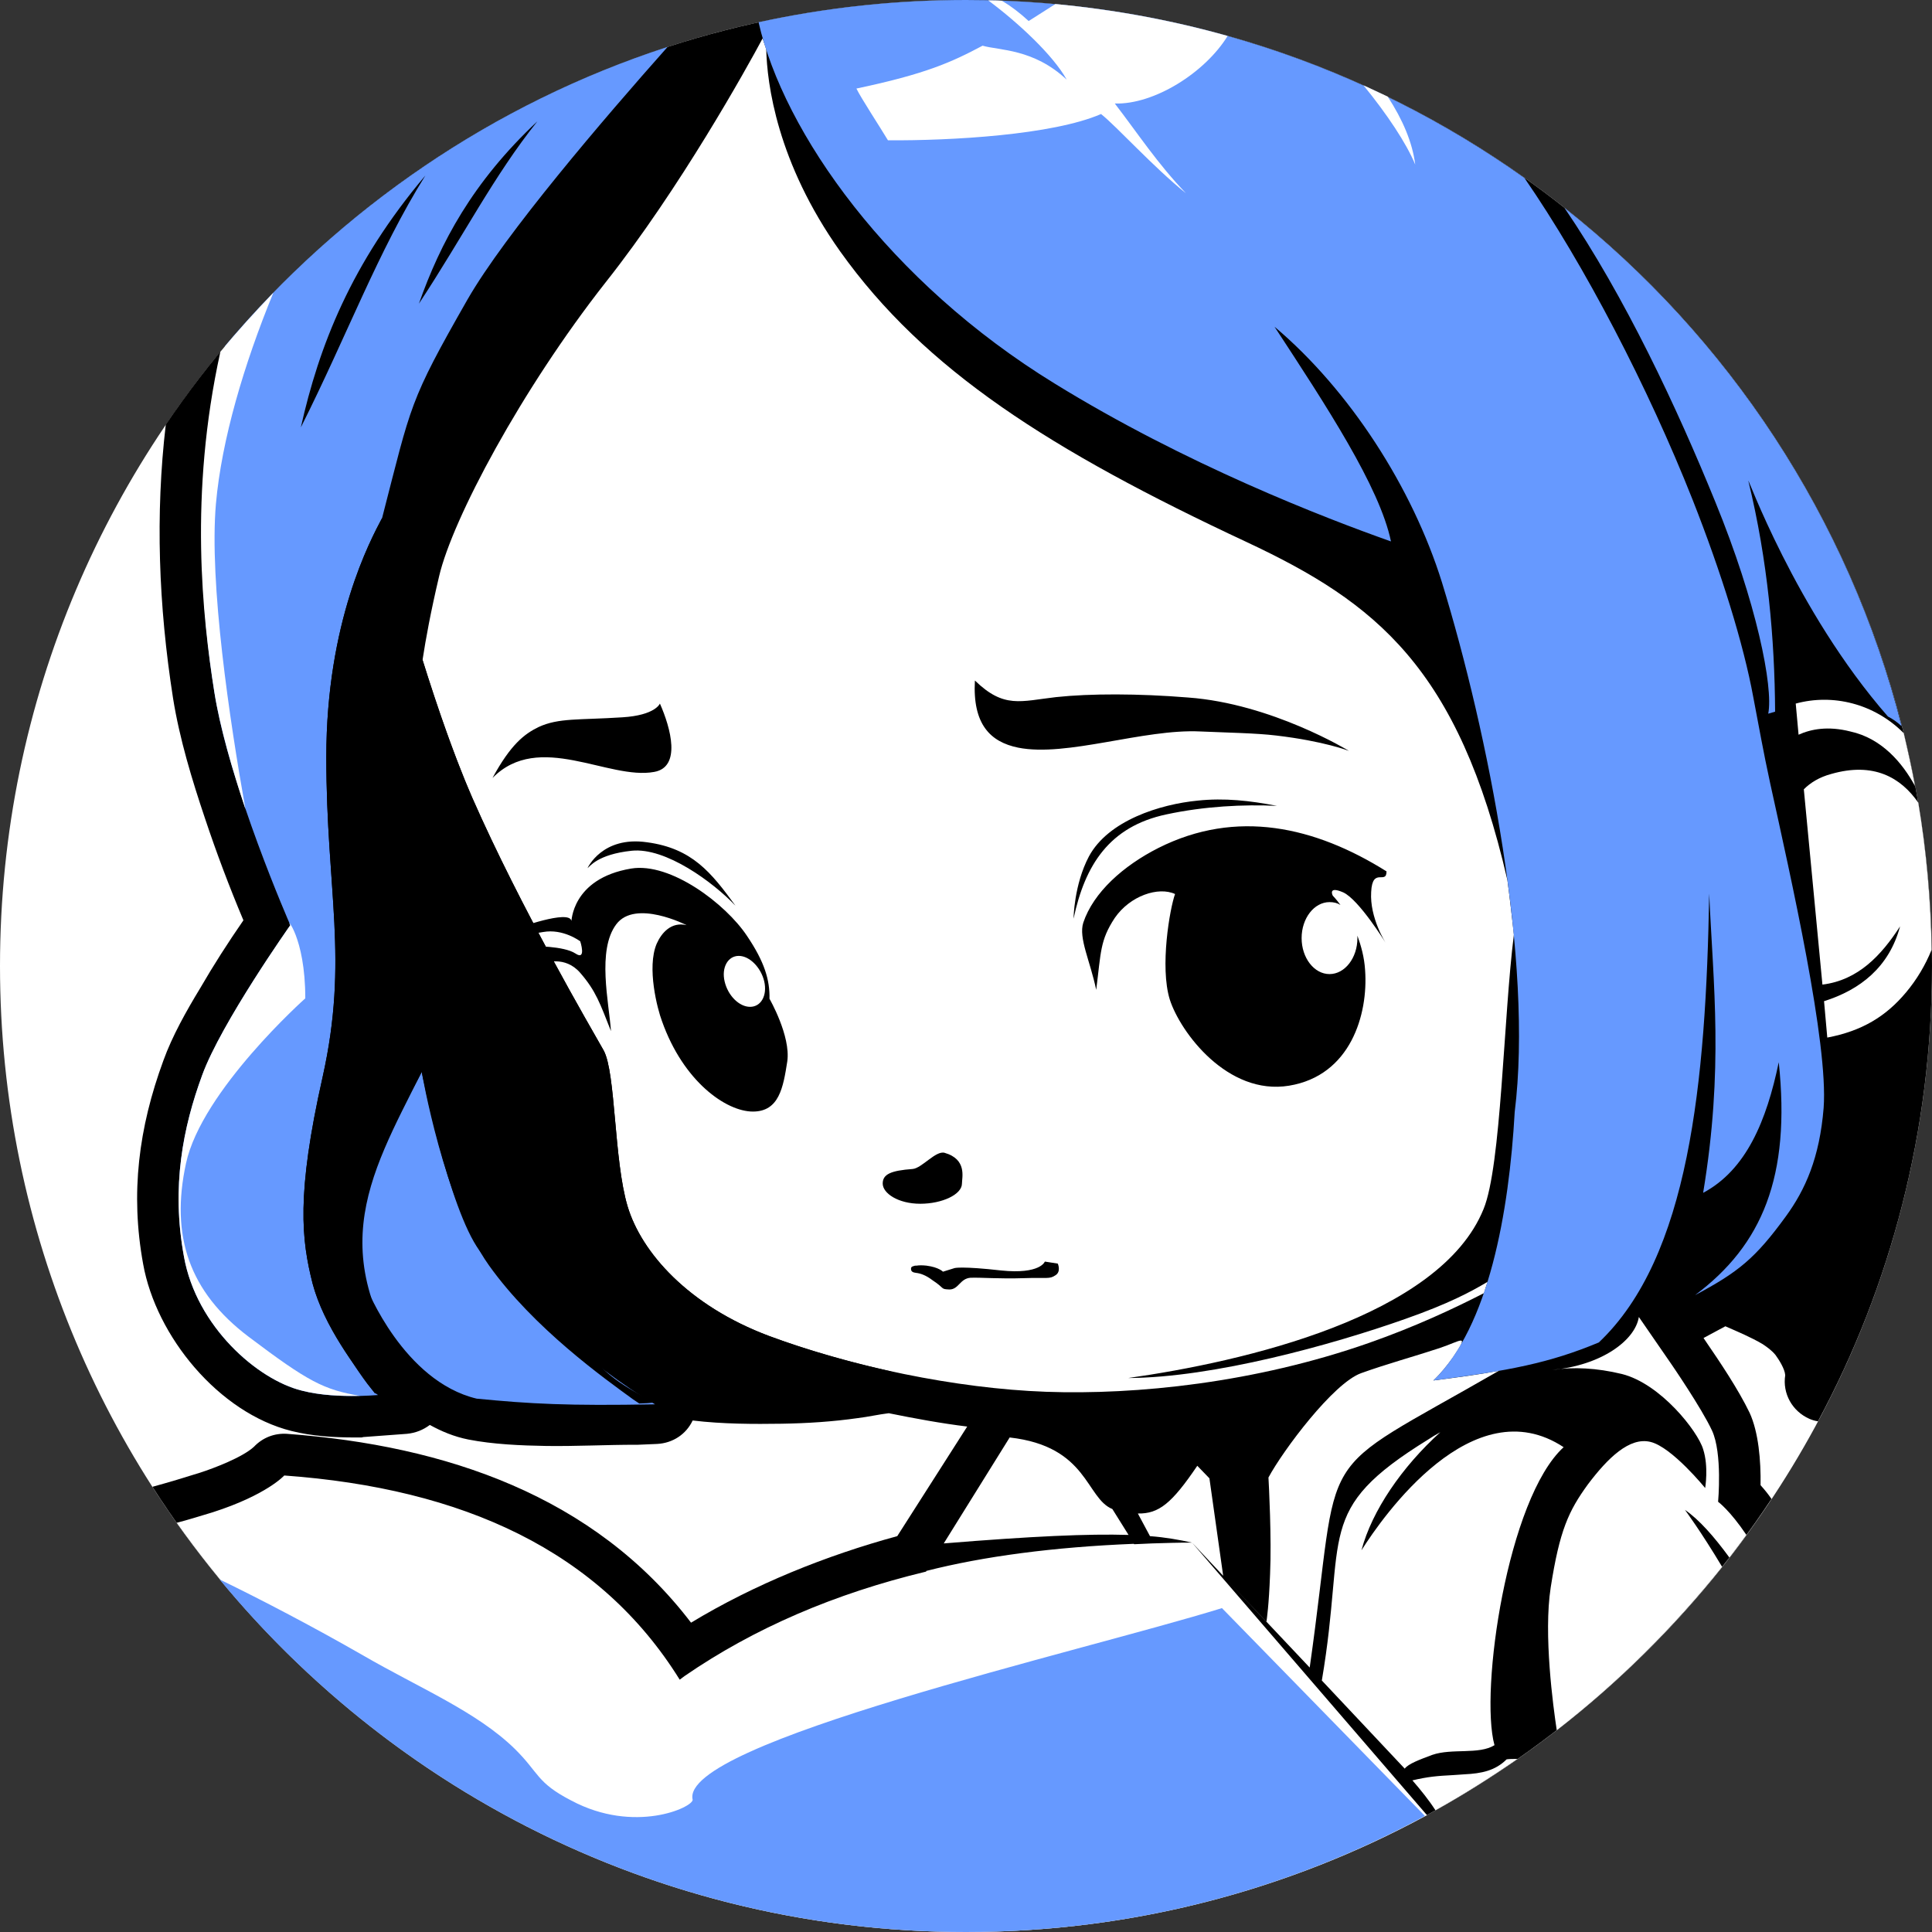 <?xml version="1.0" encoding="UTF-8"?>
<!DOCTYPE svg PUBLIC "-//W3C//DTD SVG 1.1//EN" "http://www.w3.org/Graphics/SVG/1.1/DTD/svg11.dtd">
<!-- Creator: CorelDRAW Home & Student 2018 -->
<svg xmlns="http://www.w3.org/2000/svg" xml:space="preserve" width="397px" height="397px" version="1.1" style="shape-rendering:geometricPrecision; text-rendering:geometricPrecision; image-rendering:optimizeQuality; fill-rule:evenodd; clip-rule:evenodd"
viewBox="0 0 47.78 47.78"
 xmlns:xlink="http://www.w3.org/1999/xlink">
 <rect x="0" y="0" width="47.78" height="47.78" fill="#333333" stroke="none"/>
 <defs>
  <style type="text/css">
   <![CDATA[
    .fil4 {fill:none}
    .fil1 {fill:black}
    .fil2 {fill:black}
    .fil3 {fill:#6699FF}
    .fil0 {fill:white}
   ]]>
  </style>
 </defs>
 <g id="Слой_x0020_1">
  <path class="fil0" d="M23.89 0c13.19,0 23.89,10.7 23.89,23.89 0,13.19 -10.7,23.89 -23.89,23.89 -13.19,0 -23.89,-10.7 -23.89,-23.89 0,-13.19 10.7,-23.89 23.89,-23.89z"/>
  <g id="_765308328">
   <path class="fil1" d="M3.77 36.77c0.4,-0.11 0.8,-0.23 1.18,-0.35 0.34,-0.11 1.05,-0.38 1.33,-0.64 0.22,-0.23 0.51,-0.34 0.82,-0.32 3.93,0.29 7.6,1.54 9.99,4.67 1.57,-0.95 3.34,-1.66 5.1,-2.14l1.73 -2.71c-0.65,-0.08 -1.3,-0.2 -1.94,-0.33 -0.25,0.03 -0.51,0.09 -0.76,0.12 -0.63,0.09 -1.26,0.13 -1.89,0.14 -0.68,0.01 -1.45,0.01 -2.2,-0.08 -0.16,0.34 -0.49,0.56 -0.88,0.58l-0.47 0.02c-0.02,0 -0.03,0 -0.05,0 -0.74,0 -1.47,0.04 -2.22,0.03 -0.62,-0.01 -1.32,-0.04 -1.93,-0.16 -0.35,-0.07 -0.66,-0.2 -0.95,-0.36 -0.16,0.12 -0.35,0.2 -0.57,0.22l-1.08 0.08c-0.02,0.01 -0.04,0.01 -0.07,0.01l-0.11 0c0,0 0,0 -0.01,0 -0.53,0 -1.06,-0.03 -1.58,-0.16 -1.8,-0.45 -3.35,-2.34 -3.67,-4.13 -0.32,-1.75 -0.11,-3.37 0.5,-5.03 0.22,-0.61 0.57,-1.23 0.91,-1.79 0.33,-0.57 0.69,-1.13 1.07,-1.68 -0.35,-0.83 -0.67,-1.68 -0.95,-2.52 -0.32,-0.95 -0.63,-1.97 -0.79,-2.97 -0.36,-2.3 -0.44,-4.55 -0.18,-6.77 4.3,-6.34 11.56,-10.5 19.79,-10.5 13.19,0 23.89,10.7 23.89,23.89 0,4.07 -1.02,7.91 -2.82,11.26 -0.07,-0.01 -0.14,-0.03 -0.21,-0.06 -0.43,-0.19 -0.67,-0.63 -0.6,-1.08 -0.01,-0.16 -0.16,-0.39 -0.24,-0.5 -0.09,-0.11 -0.2,-0.19 -0.32,-0.27 -0.29,-0.17 -0.6,-0.3 -0.92,-0.44 -0.18,0.1 -0.36,0.19 -0.54,0.29l0.04 0.06c0.37,0.54 0.82,1.21 1.1,1.79 0.22,0.48 0.28,1.18 0.27,1.79 0.09,0.1 0.19,0.22 0.27,0.34 -4.27,6.45 -11.6,10.71 -19.92,10.71 -8.45,0 -15.88,-4.39 -20.12,-11.01z"/>
   <path class="fil0" d="M43.19 37.96c-0.14,0.19 -0.28,0.38 -0.42,0.56 -0.38,-0.52 -0.75,-0.94 -1.1,-1.18 0,0 0.4,0.54 0.92,1.41 -1.2,1.5 -2.57,2.86 -4.09,4.04 -0.09,-0.59 -0.33,-2.37 -0.15,-3.53 0.22,-1.41 0.44,-1.89 0.92,-2.55 0.49,-0.65 1.03,-1.18 1.55,-1.05 0.53,0.13 1.35,1.14 1.35,1.14 0,0 0.09,-0.53 -0.05,-0.96 -0.13,-0.44 -1.05,-1.62 -2.01,-1.86 -0.62,-0.15 -1.2,-0.18 -1.73,-0.1 1.22,-0.11 2.06,-0.73 2.15,-1.31l0.8 1.16c0,0 0.75,1.09 1.01,1.65 0.26,0.56 0.15,1.76 0.15,1.76 0,0 0.29,0.21 0.7,0.82zm-5.66 5.54c-0.65,0.45 -1.33,0.88 -2.03,1.27 -0.16,-0.25 -0.37,-0.51 -0.57,-0.74 0.38,-0.09 0.61,-0.11 1,-0.13 0.1,-0.01 0.2,-0.01 0.29,-0.02 0.42,-0.02 0.76,-0.09 1.04,-0.37 0.06,-0.01 0.16,-0.01 0.27,-0.01zm-2.24 1.39c-3.39,1.84 -7.27,2.89 -11.4,2.89 -8.06,0 -15.19,-4 -19.52,-10.12 0.27,-0.07 0.56,-0.16 0.89,-0.26 1.34,-0.43 1.77,-0.91 1.77,-0.91 4.42,0.32 7.8,1.86 9.78,5.05 0.04,-0.03 0.08,-0.06 0.12,-0.09 1.73,-1.19 3.72,-2.04 5.96,-2.58l0.01 0 0.01 -0.02c1.41,-0.36 3.15,-0.59 5.13,-0.67l0.01 0.01 0.44 -0.02c0.32,-0.01 0.65,-0.02 0.99,-0.02l5.81 6.74zm1.78 -10.99c-0.47,0.09 -1,0.16 -1.62,0.24 0.18,-0.17 0.34,-0.37 0.49,-0.58 0.41,-0.61 0.2,-0.4 -0.34,-0.22 -0.67,0.22 -1.3,0.39 -1.94,0.62 -0.69,0.25 -1.93,1.91 -2.29,2.58 0.01,0.17 0.08,1.51 0.04,2.39 -0.03,0.79 -0.08,1.1 -0.09,1.18l-0.94 -1 2.01 2.13c0.81,-5.68 -0.06,-4.61 4.68,-7.34zm-6.82 5.07l-0.34 -2.41 -0.3 -0.31c-0.63,0.93 -0.95,1.19 -1.47,1.18l0.3 0.56c0.39,0.03 0.72,0.09 1.04,0.16l0.77 0.82zm2.44 2.59l2.05 2.18c0.09,-0.12 0.36,-0.22 0.68,-0.34 0.49,-0.17 1.15,0 1.54,-0.24 -0.37,-1.34 0.32,-6.1 1.71,-7.37 -2.24,-1.48 -4.47,1.71 -5,2.55 0.26,-0.98 1,-2.06 1.95,-2.92 -0.11,0.06 -0.21,0.12 -0.3,0.18 -2.85,1.76 -2.01,2.32 -2.63,5.96zm-5.18 -4.24c-0.66,-0.27 -0.6,-1.55 -2.54,-1.77l-1.63 2.62c2.21,-0.18 3.58,-0.24 4.57,-0.21l-0.4 -0.64z"/>
   <path class="fil0" d="M45.19 25.66c0.85,-0.16 1.45,-0.52 1.95,-1.12 0.26,-0.31 0.47,-0.66 0.63,-1.05 -0.02,-1.23 -0.13,-2.45 -0.33,-3.64 -0.43,-0.62 -1.1,-1.01 -2.15,-0.71 -0.3,0.08 -0.52,0.22 -0.68,0.38l0.46 4.83c0.89,-0.11 1.46,-0.73 1.92,-1.44 -0.27,1.01 -0.99,1.57 -1.88,1.85l0.08 0.9zm1.89 -7.53c-0.73,-0.73 -1.75,-0.98 -2.67,-0.73l0.07 0.77c0.31,-0.14 0.73,-0.22 1.28,-0.08 0.78,0.17 1.29,0.78 1.6,1.35 -0.08,-0.44 -0.18,-0.88 -0.28,-1.31z"/>
   <path class="fil0" d="M37.28 21.77c-1.21,-5.26 -3.26,-6.87 -6.44,-8.36 -4.88,-2.28 -7.97,-4.26 -10.06,-7.19 -1.57,-2.21 -1.81,-4.16 -1.83,-5 -0.03,-0.09 -0.06,-0.18 -0.09,-0.27 -0.39,0.73 -2.05,3.72 -3.88,6.03 -2.09,2.66 -3.79,5.86 -4.12,7.27 -0.21,0.89 -0.33,1.55 -0.41,2.07 0.36,1.16 0.79,2.4 1.23,3.41 1.2,2.73 2.94,5.7 3.25,6.25 0.3,0.55 0.25,2.71 0.59,3.85 0.34,1.14 1.5,2.46 3.5,3.21 2.01,0.75 4.61,1.3 6.85,1.38 2.23,0.08 5.17,-0.22 7.99,-1.21 1.14,-0.4 2.1,-0.85 2.84,-1.23 0.03,-0.1 0.06,-0.19 0.09,-0.28 -0.42,0.25 -0.96,0.54 -2.04,0.92 -1.81,0.64 -4.74,1.45 -6.85,1.46 2.83,-0.4 7.71,-1.51 8.79,-4.18 0.44,-1.07 0.49,-4.73 0.75,-6.79 -0.05,-0.44 -0.1,-0.89 -0.16,-1.34z"/>
   <path class="fil2" d="M26.16 31.25l-0.32 -0.05c0,0 -0.11,0.32 -1.08,0.22 -0.97,-0.11 -1.15,-0.06 -1.15,-0.06l-0.29 0.09c0,0 -0.1,-0.11 -0.41,-0.15 -0.1,-0.01 -0.18,-0.01 -0.24,0 -0.03,0 -0.05,0 -0.07,0.01 -0.04,0.01 -0.07,0.02 -0.07,0.07 0,0.07 0.05,0.09 0.13,0.1 0.09,0.01 0.23,0.05 0.4,0.18 0.32,0.21 0.19,0.22 0.42,0.23 0.23,0 0.26,-0.27 0.52,-0.29 0.26,-0.01 0.72,0.03 1.31,0.01 0.59,-0.02 0.64,0.03 0.79,-0.07 0.15,-0.09 0.06,-0.29 0.06,-0.29zm-7.89 -7.61c0.27,0 0.55,0.29 0.63,0.63 0.08,0.35 -0.08,0.63 -0.35,0.63 -0.27,0 -0.55,-0.28 -0.63,-0.63 -0.08,-0.34 0.08,-0.63 0.35,-0.63zm0.76 1.06c0,0 0.53,0.92 0.44,1.55 -0.1,0.64 -0.2,1.24 -0.85,1.24 -0.66,0 -1.72,-0.74 -2.25,-2.24 -0.11,-0.29 -0.38,-1.32 -0.13,-1.91 0.12,-0.27 0.36,-0.55 0.74,-0.46 0,0 -1.27,-0.65 -1.74,-0.02 -0.48,0.64 -0.18,1.93 -0.13,2.64 -0.27,-0.68 -0.37,-0.99 -0.76,-1.44 -0.38,-0.44 -0.89,-0.24 -0.89,-0.24l-0.29 -0.42c0,0 0.77,-0.01 1.06,0.18 0.28,0.19 0.12,-0.3 0.12,-0.3 0,0 -0.42,-0.32 -0.92,-0.23 -0.51,0.1 -0.64,-0.09 -0.64,-0.09 0,0 1.28,-0.47 1.34,-0.19 0.01,0.07 -0.02,-1.04 1.48,-1.29 0.98,-0.16 2.34,0.88 2.86,1.66 0.44,0.65 0.57,1.1 0.56,1.56zm-4.5 -3.23c0,0 0.36,-0.8 1.47,-0.64 1.12,0.15 1.59,0.75 2.19,1.57 -0.55,-0.58 -1.73,-1.45 -2.57,-1.36 -0.85,0.09 -1.04,0.4 -1.09,0.43zm1.79 -4.07c0.27,0.61 0.53,1.57 -0.14,1.69 -1.13,0.21 -2.85,-1.02 -4,0.15 0.45,-0.83 0.79,-1.09 1.14,-1.26 0.5,-0.23 0.99,-0.17 2.07,-0.24 0.82,-0.05 0.93,-0.34 0.93,-0.34zm7.79 -0.57c-0.06,1.08 0.38,1.52 1.07,1.66 1.2,0.24 3.1,-0.47 4.51,-0.4 0.68,0.03 1.37,0.04 1.87,0.1 1.19,0.14 1.8,0.38 1.8,0.38 0,0 -1.91,-1.17 -3.98,-1.32 -1.23,-0.1 -2.42,-0.1 -3.26,-0.01 -0.88,0.1 -1.29,0.29 -2.01,-0.41zm2.44 5.89c0,-0.01 0.01,-0.84 0.38,-1.54 0.48,-0.89 1.76,-1.29 2.69,-1.38 0.66,-0.07 1.29,0 1.96,0.13 -0.82,-0.04 -1.8,0.01 -2.73,0.21 -1.42,0.3 -2.02,1.26 -2.3,2.58zm0.56 1.76c-0.15,-0.72 -0.44,-1.28 -0.32,-1.66 0.25,-0.75 0.99,-1.41 1.86,-1.85 1.93,-0.97 3.87,-0.53 5.64,0.58 0,0.34 -0.35,-0.12 -0.38,0.51 -0.04,0.64 0.36,1.26 0.36,1.26 0,0 -0.66,-1.07 -1.05,-1.25 -0.39,-0.17 -0.26,0.08 -0.26,0.08 0,0 0.08,0.08 0.19,0.23 -0.08,-0.05 -0.17,-0.07 -0.27,-0.07 -0.38,0 -0.69,0.4 -0.69,0.89 0,0.49 0.31,0.89 0.69,0.89 0.38,0 0.69,-0.4 0.69,-0.89 0,-0.02 0,-0.04 0,-0.06 0.09,0.25 0.17,0.53 0.19,0.85 0.08,1.1 -0.36,2.61 -1.88,2.86 -1.52,0.25 -2.69,-1.32 -2.95,-2.13 -0.25,-0.81 0,-2.25 0.13,-2.61 -0.41,-0.19 -1.11,0.04 -1.49,0.59 -0.37,0.56 -0.34,0.85 -0.46,1.78zm-4.54 4.43c0.23,-0.02 0.57,-0.46 0.79,-0.4 0.56,0.16 0.43,0.61 0.43,0.76 0,0.27 -0.49,0.5 -1.03,0.5 -0.55,0 -0.93,-0.26 -0.93,-0.5 0,-0.23 0.2,-0.32 0.74,-0.36z"/>
   <path class="fil3" d="M18.76 0.55c0.62,2.73 3.22,6.42 7.33,8.94 3.23,1.99 6.64,3.31 8.31,3.9 -0.28,-1.35 -1.61,-3.37 -2.88,-5.31 1.86,1.57 3.41,3.98 4.14,6.32 1.15,3.74 2.26,9.4 1.8,13.1 -0.14,2.48 -0.64,5.31 -2.01,6.64 1.86,-0.24 2.87,-0.43 4.09,-0.94 2.23,-2.11 2.65,-6.41 2.73,-11.1 0.1,2.26 0.36,4.32 -0.15,7.4 1.07,-0.57 1.57,-1.79 1.87,-3.23 0.3,2.83 -0.41,4.52 -2.07,5.76 1.07,-0.57 1.49,-0.91 2.24,-1.94 0.49,-0.67 0.84,-1.46 0.94,-2.69 0.12,-1.59 -0.81,-5.7 -1.32,-8.02 -0.18,-0.83 -0.27,-1.36 -0.42,-2.14 -0.24,-1.31 -0.79,-3.08 -1.5,-4.88 -1.1,-2.78 -2.67,-5.8 -4.16,-7.96 -3.9,-2.77 -8.67,-4.4 -13.81,-4.4 -1.76,0 -3.48,0.19 -5.13,0.55zm19.93 4.59c1.5,2.2 2.79,4.96 3.73,7.27 1.02,2.49 1.44,4.58 1.31,5.24l0.17 -0.05c-0.01,-1.79 -0.18,-3.73 -0.66,-5.7 -0.06,-0.23 1.15,3.19 3.45,5.82 0.12,0.06 0.23,0.14 0.34,0.24 -1.31,-5.15 -4.3,-9.63 -8.34,-12.82zm-33.12 3.41c-0.85,3.62 -0.57,6.69 -0.27,8.56 0.36,2.31 1.88,5.77 1.88,5.77 0,0 -1.71,2.42 -2.18,3.71 -0.47,1.28 -0.77,2.75 -0.45,4.49 0.31,1.73 1.82,3.04 2.91,3.31 0.62,0.16 1.37,0.15 1.89,0.11 -0.17,-0.08 -0.58,-0.73 -0.7,-0.91 -0.37,-0.55 -0.74,-1.19 -0.92,-1.85 -0.27,-1.07 -0.41,-2.18 0.25,-5.11 0.65,-2.92 0.09,-4.58 0.09,-7.91 0,-3.34 1.09,-5.36 1.38,-5.91 0.73,-2.83 0.66,-2.86 2.11,-5.4 0.93,-1.62 3.36,-4.46 4.95,-6.25 -4.31,1.4 -8.09,4 -10.94,7.39zm1.87 2.02c0.45,-2.01 1.24,-4.05 3.08,-6.23 -1.18,1.89 -1.92,3.92 -3.08,6.23zm2.92 -3.06c0.53,-1.5 1.32,-3 2.93,-4.51 -1.08,1.35 -1.83,2.84 -2.93,4.51zm-1.29 24.34c-0.93,-2.12 0.34,-3.36 1.36,-5.34 0,0 0.67,3.39 1.43,4.42 0.77,1.04 2.74,2.88 4.34,3.8 -2.16,0.04 -3.07,-0.01 -4.41,-0.14 -1.81,-0.43 -2.72,-2.74 -2.72,-2.74z"/>
   <path class="fil0" d="M34.32 2.39c0.37,0.57 0.61,1.13 0.68,1.68 -0.22,-0.53 -0.7,-1.25 -1.28,-1.96 0.2,0.09 0.4,0.19 0.6,0.28zm-3.96 -1.5c-0.56,0.91 -1.82,1.7 -2.79,1.67 0.57,0.74 1.05,1.48 1.76,2.22 -0.81,-0.65 -1.7,-1.64 -2.1,-1.96 -1.2,0.52 -3.71,0.66 -5.27,0.65 -0.21,-0.35 -0.67,-1.05 -0.78,-1.28 1.71,-0.36 2.35,-0.65 3.12,-1.06 0.41,0.12 1.26,0.07 2.08,0.84 -0.33,-0.6 -1.2,-1.41 -1.94,-1.96 0.11,0 0.23,0 0.34,0.01 0.22,0.13 0.43,0.29 0.66,0.5 0.2,-0.13 0.43,-0.27 0.66,-0.42 1.46,0.14 2.88,0.4 4.26,0.79z"/>
   <path class="fil2" d="M9.45 12.81c-0.29,0.55 -1.38,2.57 -1.38,5.91 0,3.33 0.56,4.99 -0.09,7.91 -0.66,2.93 -0.52,4.04 -0.25,5.11 0.28,1.07 1.06,2.06 1.54,2.72 0.56,-0.01 1.35,0.12 1.35,0.12 -2.77,-3.41 -1.52,-5.42 -0.19,-8.07 0,0 0.55,3.22 1.66,4.78 1.11,1.56 2.87,2.81 3.57,3.32 0.05,0.03 0.1,0.07 0.15,0.1 0.34,-0.01 0.39,-0.03 0.39,-0.03 0,0 -0.96,-0.43 -1.39,-0.94 -0.43,-0.52 -0.52,-1.29 -0.52,-1.29 0,0 0.92,1.08 1.69,1.38 0.77,0.29 1.89,0.38 3.34,0.36 1.44,-0.03 2.63,-0.27 2.63,-0.27l0.1 0c-1.07,-0.24 -2.11,-0.54 -3.03,-0.88 -2,-0.75 -3.16,-2.07 -3.5,-3.21 -0.34,-1.14 -0.29,-3.3 -0.59,-3.85 -0.31,-0.55 -2.05,-3.52 -3.25,-6.25 -1.04,-2.39 -2,-6.04 -2.23,-6.92z"/>
   <path class="fil0" d="M6.76 7.24c-0.73,1.78 -1.28,3.64 -1.42,5.22 -0.17,1.96 0.34,5.36 0.73,7.55 -0.32,-0.96 -0.63,-2.02 -0.77,-2.9 -0.29,-1.84 -0.63,-4.87 0.15,-8.41 0.42,-0.51 0.86,-0.99 1.31,-1.46z"/>
   <path class="fil0" d="M7.55 24.69c0,0 -2.56,2.28 -2.95,4.08 -0.39,1.8 0.08,3.18 1.55,4.29 1.47,1.11 1.86,1.31 2.75,1.46 -0.46,0.01 -0.98,-0.01 -1.44,-0.13 -1.09,-0.27 -2.6,-1.58 -2.91,-3.31 -0.32,-1.74 -0.02,-3.21 0.45,-4.49 0.47,-1.29 2.18,-3.71 2.18,-3.71 -0.14,-0.22 0.37,0.27 0.37,1.81z"/>
   <path class="fil4" d="M5.34 17.33c0,0.04 0.01,0.08 0.02,0.11l-0.02 -0.11z"/>
   <path class="fil3" d="M30.22 39.77l5.02 5.14c-3.38,1.83 -7.24,2.87 -11.35,2.87 -7.43,0 -14.07,-3.4 -18.46,-8.72 1.07,0.52 2.33,1.18 3.55,1.88 1.38,0.8 2.81,1.39 3.75,2.31 0.61,0.6 0.53,0.83 1.4,1.28 1.56,0.83 3,0.17 3,-0.02 -0.34,-1.41 9.6,-3.66 13.09,-4.74z"/>
  </g>
 </g>
</svg>
